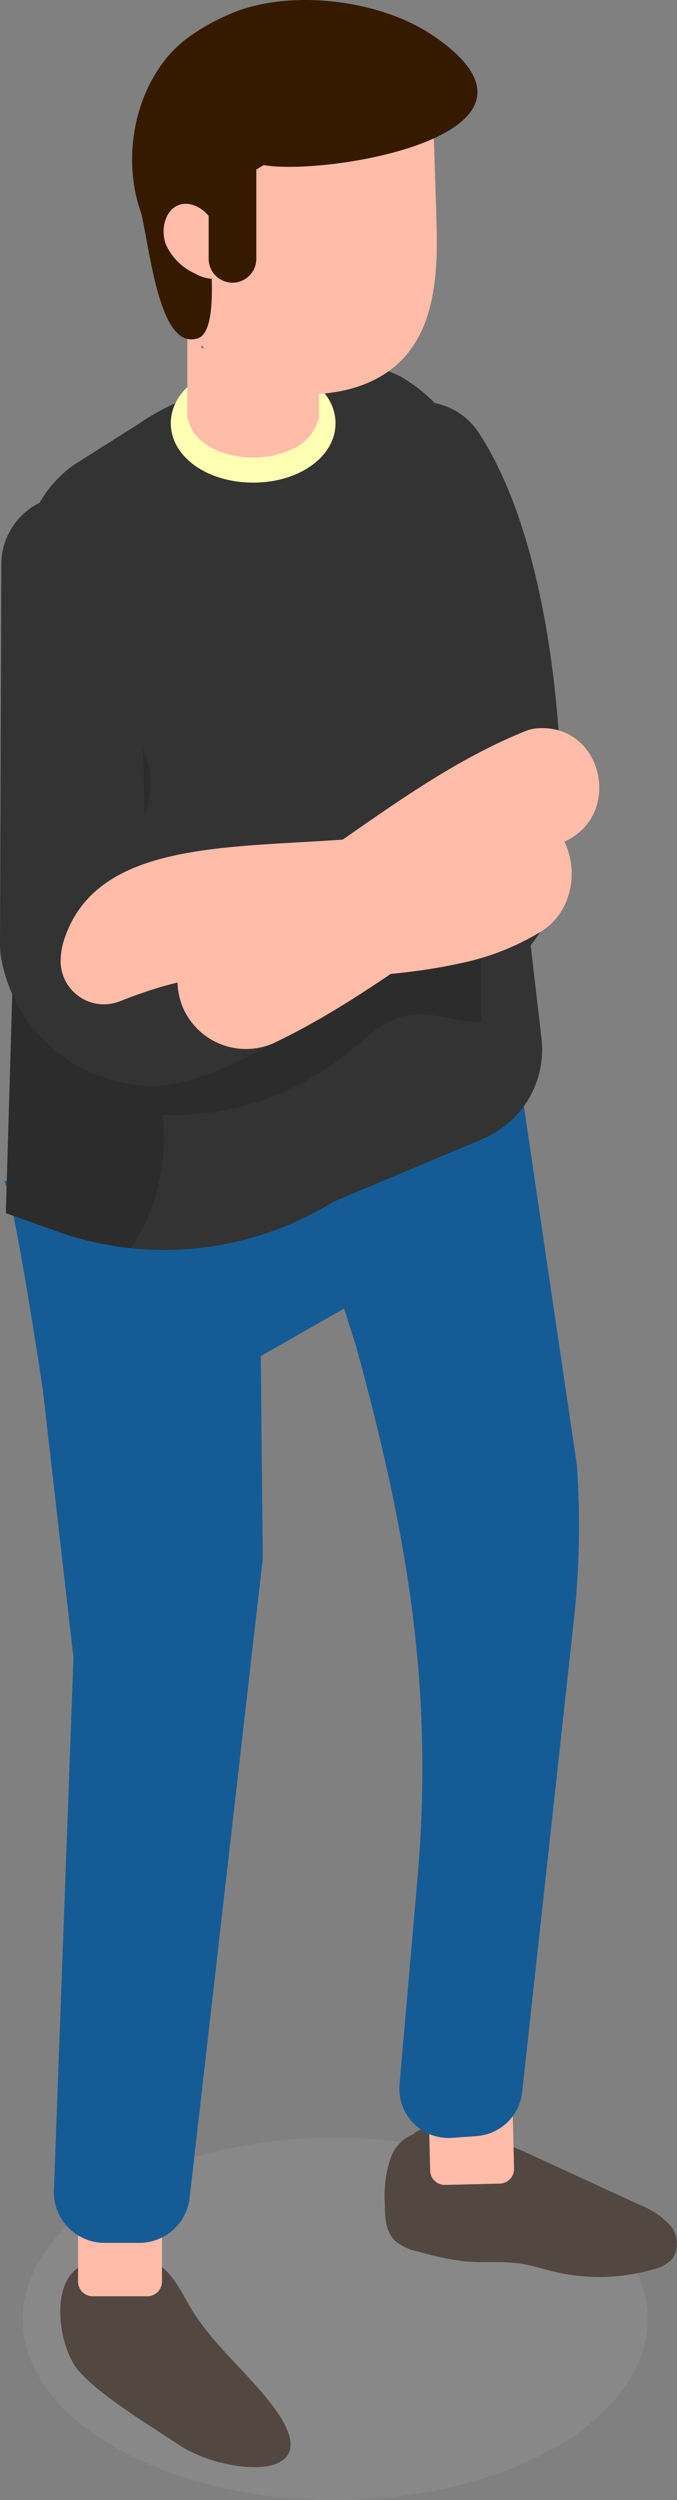 <svg xmlns="http://www.w3.org/2000/svg" xmlns:xlink="http://www.w3.org/1999/xlink" width="84" height="310" viewBox="0 0 84 310"><rect x="0" y="0" width="84" height="310" fill="#808080" stroke="none"/><defs><clipPath id="a"><rect width="84" height="310" fill="none"/></clipPath><clipPath id="c"><rect width="77.523" height="44.933" fill="none"/></clipPath><clipPath id="d"><rect width="58.969" height="83.437" fill="none"/></clipPath><clipPath id="e"><rect width="16.332" height="28.498" fill="none"/></clipPath></defs><g clip-path="url(#a)"><g clip-path="url(#a)"><g transform="translate(2.824 265.067)" opacity="0.18"><g clip-path="url(#c)"><path d="M69.009,303.834c-15.137,8.773-39.68,8.773-54.817,0s-15.137-23,0-31.772,39.68-8.774,54.817,0,15.137,23,0,31.772" transform="translate(-2.839 -265.482)" fill="#aaa"/></g></g><path d="M12.466,280.914c-6.694-.141-5.533,10.1-2.718,13.435,2.634,3.123,9.179,7.024,12.59,9.308,5.384,3.605,19.05,5.01,11.562-4.873-3.17-4.181-7.388-7.543-10.107-12.032-1.161-1.914-2.1-4.085-3.906-5.4s-4.9-1.177-5.745.9Z" transform="translate(-0.041 -0.438)" fill="#534741"/><path d="M53.045,264.706a4.9,4.9,0,0,0-4.285,3.224,14.478,14.478,0,0,0-.755,5.619c0,1.667.071,3.526,1.254,4.7a6.311,6.311,0,0,0,2.879,1.344,33.823,33.823,0,0,0,5.909,1.233c2.273.2,4.578-.07,6.834.276,1.438.22,2.826.683,4.242,1.017a24.065,24.065,0,0,0,12.194-.316,4.564,4.564,0,0,0,2.371-1.31,3.468,3.468,0,0,0-.337-4.211,10.066,10.066,0,0,0-3.771-2.492l-12.469-5.748c-4.078-1.879-8.3-3.793-12.783-3.9-1.434-.033-3.322.619-3.193,2.053Z" transform="translate(-0.26 -0.413)" fill="#534741"/><path d="M62.3,271.156l-6.786.165a1.815,1.815,0,0,1-1.855-1.773L53.3,254.682a1.815,1.815,0,0,1,1.765-1.862l6.785-.169a1.814,1.814,0,0,1,1.856,1.773l.365,14.87a1.814,1.814,0,0,1-1.766,1.862" transform="translate(-0.289 -0.395)" fill="#ffbca8"/><path d="M18.337,285.149H11.55a1.814,1.814,0,0,1-1.811-1.818V268.458a1.815,1.815,0,0,1,1.811-1.818h6.787a1.815,1.815,0,0,1,1.811,1.818v14.873a1.814,1.814,0,0,1-1.811,1.818" transform="translate(-0.053 -0.416)" fill="#ffbca8"/><path d="M62.509,120.452,40.326,108.661l-28.718,9.147L3.544,129.847l.649,15.686L.518,146.668c1.122,1.3,4.789,25.783,4.789,25.783l3.812,33.276L6.683,271.971a6.3,6.3,0,0,0,6.286,6.309h4.323a6.3,6.3,0,0,0,6.264-5.782L32.61,193.4l-.251-25.076,10.334-5.892,1.487,4.651c6.312,23.1,9.7,42.262,7.613,66.129l-2.236,25.632a6.129,6.129,0,0,0,6.56,6.419l3.045-.226a6.129,6.129,0,0,0,5.605-5.238l6.424-58.58a109.09,109.09,0,0,0,.395-19.36Z" transform="translate(-0.003 -0.17)" fill="#155c96"/><path d="M58.941,120.716c-9.669.911-23.779-7.7-33.741-12.446A8.552,8.552,0,0,1,32.507,92.8l20.479,9.75C52.767,90.2,48.351,68.4,45.261,63.123a8.534,8.534,0,1,1,14.317-9.291c8.194,12.636,10.4,34.541,10.231,49.241-.146,12.407-4.563,17.049-10.868,17.643" transform="translate(-0.11 -0.078)" fill="#333"/><path d="M59.7,64.1l7.487,64.726a12.011,12.011,0,0,1-7.261,12.46l-18.555,7.8A39.766,39.766,0,0,1,7.186,152.8L.731,150.5,3,73.122l.121-4.352a13.96,13.96,0,0,1,3.775-9.048A12.937,12.937,0,0,1,9.9,57.253L15.675,53.6l1.608-1.014c4.359-3.068,12.811-6.223,20.424-7.14a31.676,31.676,0,0,1,4.322-.306,15.6,15.6,0,0,1,7.734,1.65A20.079,20.079,0,0,1,59.7,64.1" transform="translate(-0.004 -0.071)" fill="#333"/><g transform="translate(0.727 71.332)" opacity="0.44" style="mix-blend-mode:multiply;isolation:isolate"><g clip-path="url(#d)"><path d="M53.014,107.836c-6.649,3.044-13.092,6.615-19.985,9.084-5.87,2.1-15.114,5.881-17.854-1.063-2.168-5.465,4.591-14.3,3.349-20.589-.584-2.934-2.777-5.27-3.568-8.13-1.084-4.022.816-8.13,2.2-12.091a1.741,1.741,0,0,0-1.1-2.226A34.7,34.7,0,0,0,4.738,71.452,1.76,1.76,0,0,0,3,73.163L.731,150.541l6.455,2.3a39.662,39.662,0,0,0,9.049,2.042,24.11,24.11,0,0,0,3.91-16.517,34.591,34.591,0,0,0,22.9-7.617c2.423-1.968,4.786-4.376,7.879-4.8,1.924-.282,3.861.269,5.774.6a20.663,20.663,0,0,0,3.008.294v-21.53a40.224,40.224,0,0,0-6.687,2.531M14.03,119.512l.219,5.636a10.585,10.585,0,0,1-.414-1.956,15.991,15.991,0,0,1,.195-3.68" transform="translate(-0.731 -71.444)" fill="#222"/></g></g><path d="M37.84,107.25c-7.5,4.721-14.69,9.727-17.856,10.366a2.128,2.128,0,0,1-1.713-1.306l-1.056-46.2a8.525,8.525,0,1,0-17.05-.06L0,117.3a8.55,8.55,0,0,0,.128,1.511,19.272,19.272,0,0,0,18.483,15.931c.094,0,.189,0,.285,0,4.837,0,11.116-2.767,21.453-8.968a103.81,103.81,0,0,1-2.51-18.53" transform="translate(0 -0.096)" fill="#333"/><path d="M70.25,104.459c7.184-3.363,4.631-14.468-3.282-14.016a4.863,4.863,0,0,0-1.507.291c-7.993,3.21-15.009,8.088-21.793,12.806-5.569,3.873-10.832,7.533-16.558,10.32a8.739,8.739,0,0,0-4.433,10.874,8.528,8.528,0,0,0,7.962,5.481,8.44,8.44,0,0,0,3.687-.848c6.94-3.349,13.012-7.557,18.879-11.637,5.895-7.874,12.008-10.913,17.045-13.271" transform="translate(-0.12 -0.141)" fill="#ffbca8"/><path d="M31.527,59.916c-5.731,0-10.221-3.234-10.221-7.361s4.491-7.361,10.221-7.361,10.22,3.234,10.22,7.361-4.49,7.361-10.22,7.361" transform="translate(-0.116 -0.071)" fill="#ffffb3"/><path d="M39.7,34.79V52.065h-.1A5.433,5.433,0,0,1,36.6,55.611a10.842,10.842,0,0,1-5.054,1.161c-4.177,0-7.514-2-8.075-4.708h-.1V34.79a7.427,7.427,0,0,1,2.4-5.429,8.314,8.314,0,0,1,4.688-2.189c.426-.036.877-.061,1.34-.061a9.193,9.193,0,0,1,2.789.526,8.147,8.147,0,0,1,2.886,1.883,7.526,7.526,0,0,1,2.034,3.643A6.513,6.513,0,0,1,39.7,34.79" transform="translate(-0.127 -0.042)" fill="#ffbca8"/><g transform="translate(23.246 27.07)" style="mix-blend-mode:multiply;isolation:isolate"><g clip-path="url(#e)"><path d="M39.7,34.79V52.065h-.1A5.433,5.433,0,0,1,36.6,55.611L23.372,40.561V34.79a7.427,7.427,0,0,1,2.4-5.429,8.314,8.314,0,0,1,4.688-2.189c.426-.036.877-.061,1.34-.061a9.193,9.193,0,0,1,2.789.526,8.147,8.147,0,0,1,2.886,1.883,7.526,7.526,0,0,1,2.034,3.643A6.513,6.513,0,0,1,39.7,34.79" transform="translate(-23.372 -27.112)" fill="#ffbca8"/></g></g><path d="M54.305,31.667c-.157,4.425-.913,8.793-3.5,12.041-2.843,3.62-7.435,5.057-11.793,5.172A13.026,13.026,0,0,1,32,47.329c-4.018-2.413-5.9-7.615-6.913-12.529a41.513,41.513,0,0,1-.757-5.661,21.1,21.1,0,0,1,.627-6.408,18.421,18.421,0,0,1,8.035-10.518A28.858,28.858,0,0,1,45.2,8.333a9.759,9.759,0,0,1,6.132.747,5.241,5.241,0,0,1,2.478,3.449,4.032,4.032,0,0,1,.052,1.581c.13,4.024.261,8.017.392,12.041.052,1.81.1,3.649.052,5.517" transform="translate(-0.132 -0.013)" fill="#ffbca8"/><path d="M25.456,29.648c-.027,0-.052.029-.079.057a1.815,1.815,0,0,1-.026-.373.458.458,0,0,0,.1.317" transform="translate(-0.138 -0.046)" fill="#714e51"/><path d="M25.457,29.647c.1-.058.183-.115.287-.173.261-.144.626-.259.809,0,.13.173-.079.373-.235.4l.626.661a1.29,1.29,0,0,1-1.487-.891" transform="translate(-0.138 -0.046)" fill="#714e51"/><path d="M25.45,43.279c-.1-.131-.2-.28-.292-.415-.014.1-.006.2-.022.3Z" transform="translate(-0.136 -0.067)" fill="#714e51"/><path d="M59.2,12.386c.581-2.194-.793-4.825-5.275-7.9C47.1-.2,35.564-1.461,28.3,1.879a25.452,25.452,0,0,0-5.255,3.064c-5.932,4.7-8.12,14.115-5.424,21.521C18.8,31.7,19.978,43.573,24.686,41.93c2.515-.878,1.461-9.744,1.548-10.065.97-3.606,3.668-5.6,4.135-9.932L32.8,20.474c6,1.026,24.687-1.622,26.4-8.088" transform="translate(-0.089 0)" fill="#351a00"/><path d="M27.707,30.917c.876.043,1.455,1.22,1.183,2.139a2.316,2.316,0,0,1-2.032,1.568,4.8,4.8,0,0,1-2.532-.66,7.174,7.174,0,0,1-3.615-3.578c-.657-1.675-.23-3.953,1.252-4.771,1.4-.775,3.183.029,4.172,1.371a12.249,12.249,0,0,1,1.734,4.77Z" transform="translate(-0.111 -0.04)" fill="#ffbca8"/><path d="M69.726,103.874c-2.346-4.053-7.209-5.4-10.866-3-4.15,2.724-13.773,3.271-21.5,3.712-13.279.758-25.824,1.474-29.337,12.013a8.914,8.914,0,0,0-.456,2.587,5.369,5.369,0,0,0,7.353,5.124c6.951-2.77,14.185-4.374,21.579-2.563.795-.049,1.555-.092,2.252-.132,6.231-.354,12.588-.718,18.276-1.99a31.058,31.058,0,0,0,10.33-4.077c3.655-2.4,4.717-7.627,2.373-11.68" transform="translate(-0.041 -0.156)" fill="#ffbca8"/><path d="M28.988,35.081h0a2.971,2.971,0,0,1-2.957-2.968V18.431a2.957,2.957,0,1,1,5.914,0V32.113a2.971,2.971,0,0,1-2.957,2.968" transform="translate(-0.141 -0.024)" fill="#351a00"/></g></g></svg>
